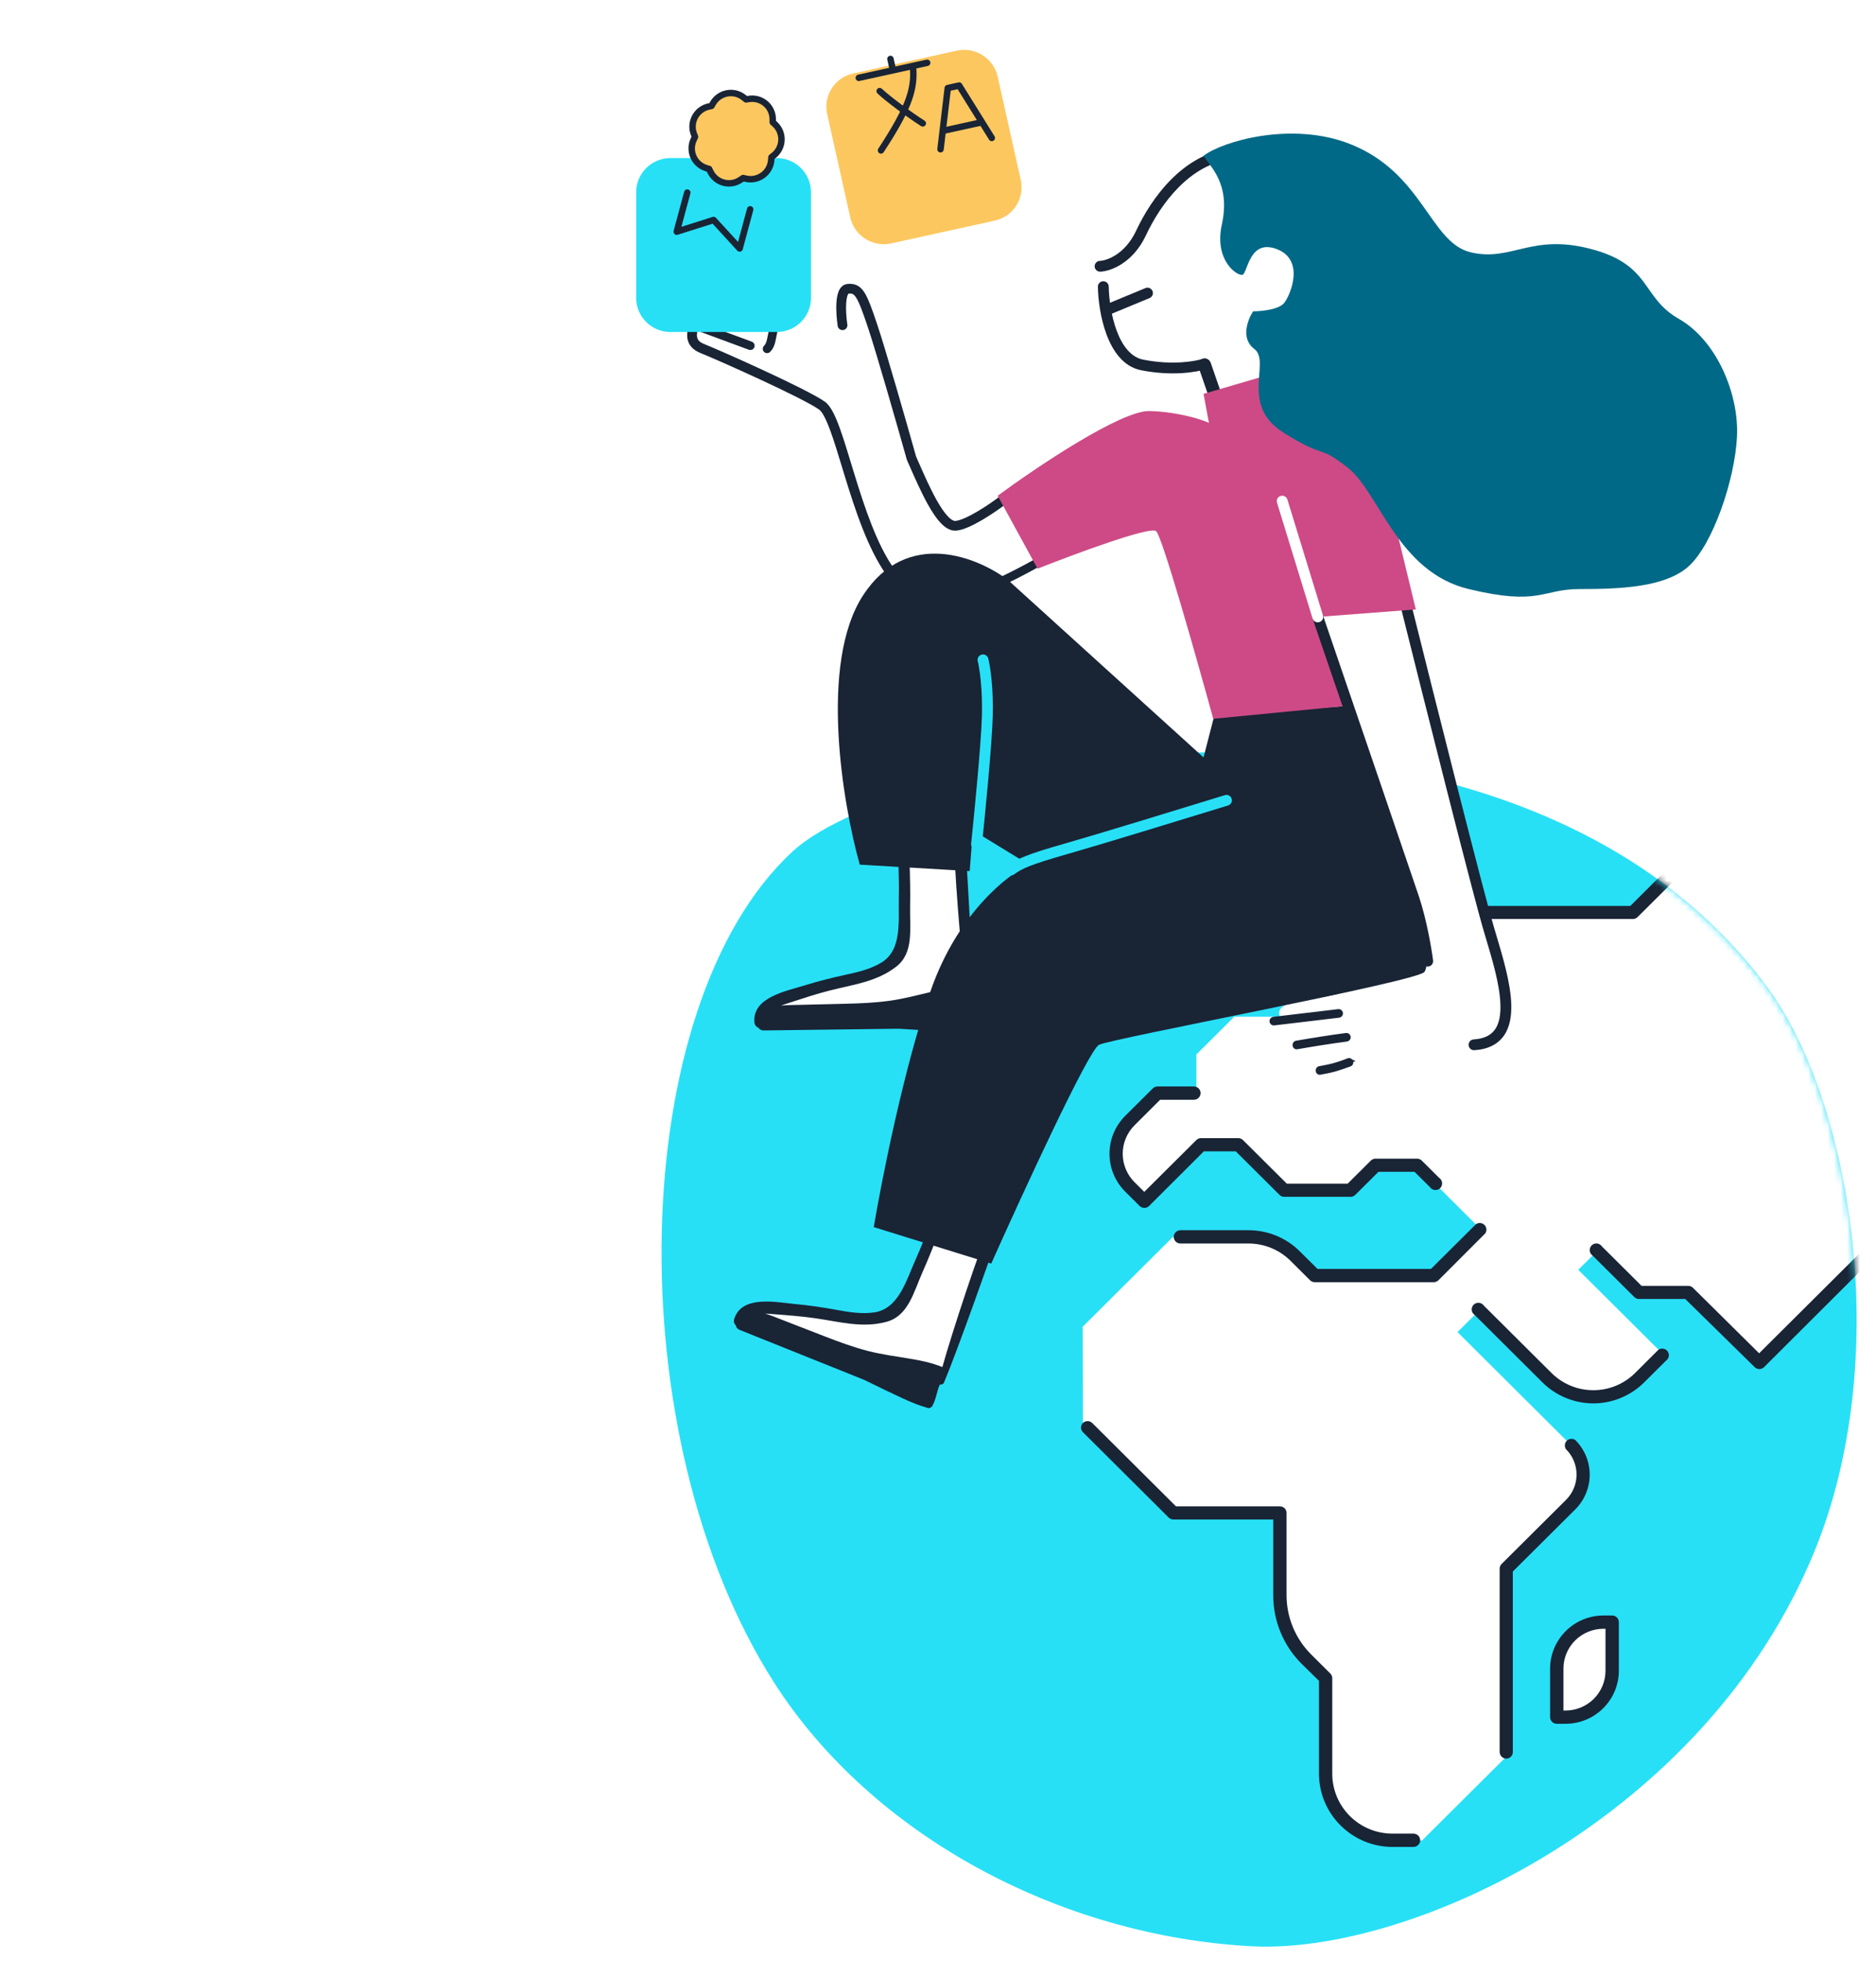 <svg width="291" height="304" viewBox="0 0 291 304" fill="none" xmlns="http://www.w3.org/2000/svg">
<path d="M90.451 120.583C69.406 160.4 57.059 201.632 69.363 250.591" stroke="white" stroke-width="2" stroke-linecap="round"/>
<path d="M65.263 134.238C50.956 164.135 44.098 193.533 49.989 232.731" stroke="white" stroke-width="2" stroke-linecap="round"/>
<path d="M203.68 39.52L197.6 57.76V60.04L188.48 62.32L186.96 56.24L180.88 57L176.32 56.24L172.52 53.96L171 47.12L170.24 41.04H172.52L175.56 38L179.36 32.68L183.92 26.6L190 23.56L203.68 39.52Z" fill="white"/>
<path d="M194.231 301.756C218.874 303.014 264.515 281.926 281.471 240.476C293.734 210.514 287.23 170.82 274.179 153.091C235.529 100.58 140.726 115.597 122.923 132.035C97.081 155.91 95.621 222.819 120.181 261.031C135.278 284.508 164.322 300.188 194.231 301.756Z" fill="#27E0F6"/>
<mask id="mask0_150_120" style="mask-type:alpha" maskUnits="userSpaceOnUse" x="102" y="116" width="186" height="186">
<path d="M194.231 301.756C218.874 303.014 264.515 281.927 281.471 240.477C293.734 210.514 287.23 170.82 274.179 153.091C235.529 100.58 140.726 115.598 122.923 132.035C97.081 155.91 95.621 222.82 120.18 261.031C135.278 284.508 164.321 300.188 194.231 301.756Z" fill="#FF98C8"/>
</mask>
<g mask="url(#mask0_150_120)">
<path d="M168.706 157.743L170.311 159.339L168.467 161.174C167.958 161.68 167.267 161.965 166.547 161.965C165.826 161.965 165.136 161.68 164.626 161.174L162.782 159.339L164.387 157.743C164.96 157.173 165.737 156.853 166.547 156.853C167.356 156.853 168.133 157.173 168.706 157.743Z" fill="white"/>
<path d="M166.575 162.983C166.081 162.984 165.592 162.888 165.136 162.7C164.68 162.513 164.265 162.237 163.916 161.89L162.077 160.054C161.888 159.863 161.781 159.607 161.781 159.339C161.781 159.071 161.888 158.814 162.077 158.624L163.679 157.031C164.059 156.653 164.51 156.353 165.006 156.149C165.502 155.944 166.034 155.839 166.571 155.839C167.108 155.839 167.64 155.944 168.136 156.149C168.632 156.353 169.083 156.653 169.463 157.031L171.072 158.624C171.257 158.817 171.36 159.073 171.36 159.339C171.36 159.605 171.257 159.861 171.072 160.054L169.226 161.89C168.878 162.237 168.465 162.513 168.01 162.7C167.555 162.888 167.067 162.984 166.575 162.983V162.983ZM164.268 159.325L165.382 160.432C165.538 160.589 165.724 160.713 165.929 160.798C166.133 160.882 166.353 160.926 166.575 160.926C166.796 160.926 167.016 160.882 167.221 160.798C167.425 160.713 167.611 160.589 167.767 160.432L168.881 159.325L168.012 158.474C167.625 158.106 167.11 157.9 166.575 157.9C166.039 157.9 165.524 158.106 165.138 158.474L164.268 159.325Z" fill="#192435"/>
<path d="M365.412 139.402H350.259L347.486 136.651C346.433 135.603 345.183 134.771 343.808 134.204C342.432 133.636 340.957 133.343 339.468 133.343H318.33L312.367 127.412C310.035 125.096 306.875 123.796 303.58 123.796H284.361L275.222 132.885H261.931L253.309 141.46H227.538L221.747 135.701C220.878 134.834 219.845 134.147 218.708 133.679C217.572 133.21 216.353 132.97 215.122 132.971H207.219L198.44 141.703C197.267 142.873 196.608 144.457 196.608 146.109C196.608 147.76 197.267 149.345 198.44 150.514L199.158 151.229L209.468 140.974L213.333 144.819L206.249 151.872V157.638H191.456L185.579 163.484V169.493H179.508L175.197 173.745C173.824 175.11 173.053 176.962 173.053 178.893C173.053 180.824 173.824 182.676 175.197 184.042L177.432 186.264L186.233 177.504H192.038L199.122 184.556H209.432L213.297 180.712H219.764L223.004 183.928L229.628 190.523L222.343 197.769H203.936L200.911 194.768C199.954 193.816 198.819 193.061 197.569 192.546C196.319 192.032 194.979 191.767 193.626 191.767H181.951L167.941 205.701L167.977 220.593L182.001 234.541H198.526V247.303C198.526 251.042 200.02 254.628 202.679 257.272L205.617 260.187V275.007C205.617 276.365 205.886 277.709 206.409 278.963C206.931 280.217 207.697 281.357 208.662 282.316C209.628 283.276 210.774 284.037 212.035 284.556C213.297 285.075 214.648 285.341 216.013 285.34H220.597L233.645 272.364V243.209L243.631 233.276C244.867 232.043 245.56 230.373 245.56 228.631C245.56 226.89 244.867 225.22 243.631 223.987L226.086 206.53L229.456 203.178L239.967 213.625C240.913 214.568 242.037 215.316 243.274 215.826C244.511 216.336 245.838 216.599 247.177 216.599C248.516 216.599 249.842 216.336 251.079 215.826C252.317 215.316 253.44 214.568 254.387 213.625L258.022 210.01L244.817 196.876L247.691 194.017L254.157 200.449H261.837L272.83 211.324L289.074 195.139L305.506 211.482H307.661C309.216 211.482 310.707 210.867 311.807 209.774C312.906 208.68 313.524 207.197 313.524 205.651V200.27L320.148 193.682C321.887 191.951 322.864 189.604 322.864 187.158V183.284H334.467L337.7 180.069L338.512 179.261L346.034 171.78C347.269 170.551 348.249 169.093 348.917 167.488C349.585 165.883 349.929 164.163 349.929 162.426V154.408H363.579L371.21 146.82V145.155C371.2 143.63 370.586 142.17 369.5 141.093C368.414 140.015 366.945 139.408 365.412 139.402V139.402Z" fill="white"/>
<path d="M241.483 266.233V258.694C241.483 256.786 242.245 254.955 243.602 253.606C244.959 252.256 246.799 251.498 248.718 251.498H250.069V259.037C250.069 260.945 249.306 262.776 247.949 264.125C246.593 265.475 244.752 266.233 242.834 266.233H241.483Z" fill="white"/>
<path d="M69.79 292.079C69.516 292.079 69.253 291.971 69.059 291.778C68.865 291.585 68.756 291.323 68.756 291.05V269.684C68.76 269.416 68.868 269.16 69.058 268.97L100.713 237.485V229.203C100.713 227.672 100.102 226.204 99.013 225.121C97.924 224.038 96.448 223.43 94.908 223.43H92.171C91.896 223.43 91.633 223.321 91.439 223.128C91.245 222.935 91.136 222.674 91.136 222.401C91.136 222.128 91.245 221.866 91.439 221.673C91.633 221.48 91.896 221.372 92.171 221.372H94.908C97.004 221.372 99.014 222.2 100.496 223.674C101.979 225.148 102.811 227.147 102.811 229.232V237.928C102.807 238.196 102.699 238.453 102.509 238.643L70.854 270.127V291.064C70.851 291.2 70.821 291.335 70.766 291.459C70.711 291.584 70.632 291.696 70.534 291.791C70.435 291.885 70.318 291.959 70.191 292.008C70.063 292.058 69.927 292.082 69.79 292.079V292.079Z" fill="#192435"/>
<path d="M332.247 134.4H318.33C318.06 134.396 317.803 134.289 317.611 134.1L311.648 128.169C310.593 127.113 309.338 126.277 307.956 125.707C306.573 125.138 305.091 124.848 303.594 124.853H284.792L275.955 133.643C275.756 133.777 275.516 133.838 275.276 133.815C275.037 133.793 274.813 133.688 274.642 133.519C274.472 133.35 274.367 133.127 274.344 132.888C274.321 132.65 274.383 132.412 274.518 132.214L283.657 123.124C283.848 122.935 284.106 122.828 284.375 122.824H303.594C305.362 122.818 307.114 123.161 308.748 123.834C310.383 124.506 311.866 125.494 313.114 126.74L318.775 132.371H332.261C332.535 132.371 332.799 132.479 332.993 132.672C333.187 132.865 333.296 133.127 333.296 133.4C333.296 133.673 333.187 133.934 332.993 134.127C332.799 134.32 332.535 134.429 332.261 134.429L332.247 134.4Z" fill="#192435"/>
<path d="M305.504 212.496C305.235 212.493 304.977 212.386 304.786 212.196L289.073 196.569L273.626 211.975C273.434 212.162 273.176 212.266 272.907 212.266C272.639 212.266 272.381 212.162 272.189 211.975L261.412 201.399H254.227C253.957 201.398 253.699 201.29 253.509 201.099L247.043 194.668C246.916 194.583 246.811 194.471 246.733 194.341C246.655 194.21 246.608 194.064 246.593 193.914C246.579 193.763 246.598 193.61 246.65 193.468C246.701 193.325 246.784 193.196 246.892 193.089C246.999 192.981 247.13 192.899 247.273 192.848C247.416 192.797 247.569 192.777 247.721 192.792C247.873 192.806 248.019 192.854 248.151 192.931C248.282 193.008 248.394 193.113 248.479 193.239L254.637 199.363H261.886C262.156 199.364 262.414 199.472 262.605 199.663L272.871 209.817L288.34 194.425C288.537 194.248 288.793 194.149 289.058 194.149C289.324 194.149 289.58 194.248 289.777 194.425L306.208 210.767C306.35 210.911 306.447 211.092 306.486 211.29C306.525 211.487 306.505 211.692 306.429 211.878C306.352 212.064 306.223 212.224 306.056 212.338C305.889 212.452 305.692 212.514 305.49 212.518L305.504 212.496Z" fill="#192435"/>
<path d="M247.195 217.584C245.719 217.588 244.258 217.301 242.894 216.74C241.53 216.18 240.291 215.357 239.249 214.319L228.738 203.864C228.611 203.779 228.506 203.668 228.428 203.537C228.35 203.407 228.303 203.261 228.288 203.11C228.274 202.959 228.293 202.807 228.345 202.664C228.396 202.522 228.479 202.392 228.587 202.285C228.694 202.178 228.825 202.096 228.968 202.044C229.111 201.993 229.264 201.974 229.416 201.988C229.568 202.003 229.714 202.05 229.846 202.127C229.977 202.205 230.089 202.31 230.174 202.435L240.686 212.889C242.405 214.588 244.729 215.541 247.152 215.541C249.575 215.541 251.899 214.588 253.618 212.889L257.254 209.267C257.453 209.132 257.693 209.071 257.932 209.094C258.172 209.116 258.396 209.221 258.566 209.391C258.736 209.56 258.841 209.783 258.864 210.021C258.887 210.259 258.826 210.498 258.691 210.696L255.055 214.311C252.972 216.391 250.147 217.567 247.195 217.584V217.584Z" fill="#192435"/>
<path d="M233.658 272.664C233.384 272.662 233.122 272.553 232.929 272.361C232.735 272.168 232.625 271.907 232.623 271.635V243.195C232.627 242.927 232.735 242.671 232.925 242.48L242.912 232.548C243.432 232.032 243.844 231.419 244.125 230.745C244.406 230.071 244.551 229.348 244.551 228.618C244.551 227.887 244.406 227.165 244.125 226.49C243.844 225.816 243.432 225.203 242.912 224.687C242.777 224.489 242.715 224.251 242.738 224.013C242.761 223.774 242.867 223.552 243.037 223.382C243.207 223.213 243.431 223.108 243.67 223.086C243.91 223.063 244.15 223.124 244.349 223.258C245.783 224.685 246.589 226.621 246.589 228.639C246.589 230.657 245.783 232.593 244.349 234.02L234.664 243.652V271.671C234.655 271.933 234.546 272.181 234.359 272.366C234.172 272.55 233.921 272.657 233.658 272.664V272.664Z" fill="#192435"/>
<path d="M219.288 286.355H216.026C212.996 286.353 210.091 285.156 207.948 283.026C205.805 280.896 204.599 278.007 204.595 274.994V260.602L201.966 258.022C200.544 256.62 199.417 254.95 198.651 253.109C197.885 251.269 197.495 249.295 197.504 247.304V235.585H182C181.73 235.581 181.473 235.473 181.281 235.285L167.982 222.051C167.793 221.861 167.686 221.604 167.686 221.336C167.686 221.068 167.793 220.812 167.982 220.621C168.175 220.436 168.433 220.333 168.701 220.333C168.969 220.333 169.226 220.436 169.419 220.621L182.416 233.548H198.531C198.668 233.547 198.803 233.573 198.929 233.625C199.054 233.676 199.169 233.752 199.265 233.847C199.361 233.943 199.438 234.057 199.489 234.182C199.541 234.308 199.567 234.442 199.566 234.577V247.304C199.563 249.02 199.902 250.721 200.563 252.306C201.224 253.892 202.194 255.332 203.417 256.543L206.356 259.466C206.547 259.655 206.656 259.912 206.657 260.18V275.001C206.657 277.464 207.641 279.827 209.393 281.569C211.145 283.312 213.52 284.29 215.997 284.29H219.259C219.534 284.29 219.797 284.399 219.991 284.592C220.185 284.785 220.294 285.046 220.294 285.319C220.294 285.592 220.185 285.854 219.991 286.047C219.797 286.24 219.534 286.348 219.259 286.348L219.288 286.355Z" fill="#192435"/>
<path d="M222.387 198.798H203.937C203.667 198.795 203.409 198.688 203.218 198.498L200.193 195.489C199.334 194.633 198.312 193.954 197.188 193.492C196.063 193.029 194.858 192.793 193.641 192.795H183.101C182.827 192.795 182.563 192.687 182.369 192.494C182.175 192.301 182.066 192.039 182.066 191.766C182.066 191.493 182.175 191.232 182.369 191.039C182.563 190.846 182.827 190.737 183.101 190.737H193.641C195.129 190.733 196.604 191.022 197.979 191.589C199.354 192.156 200.603 192.988 201.652 194.039L204.375 196.74H221.963L228.954 189.794C229.153 189.66 229.393 189.599 229.632 189.621C229.872 189.644 230.096 189.749 230.266 189.918C230.436 190.087 230.541 190.31 230.564 190.548C230.587 190.787 230.526 191.025 230.391 191.223L223.12 198.498C222.925 198.69 222.661 198.798 222.387 198.798V198.798Z" fill="#192435"/>
<path d="M177.495 187.279C177.225 187.275 176.968 187.168 176.776 186.979L174.542 184.757C172.978 183.196 172.099 181.083 172.099 178.879C172.099 176.676 172.978 174.562 174.542 173.002L178.817 168.75C179.008 168.561 179.266 168.454 179.535 168.45H185.197C185.471 168.45 185.734 168.558 185.928 168.751C186.122 168.944 186.231 169.206 186.231 169.479C186.231 169.752 186.122 170.014 185.928 170.207C185.734 170.4 185.471 170.508 185.197 170.508H179.959L175.993 174.46C174.815 175.632 174.153 177.222 174.153 178.879C174.153 180.537 174.815 182.126 175.993 183.299L177.495 184.792L185.57 176.761C185.76 176.57 186.019 176.462 186.289 176.46H192.094C192.364 176.462 192.622 176.57 192.812 176.761L199.602 183.513H209.05L212.642 179.94C212.834 179.752 213.091 179.644 213.361 179.64H219.827C220.096 179.644 220.354 179.752 220.545 179.94L223.247 182.627C223.373 182.712 223.479 182.824 223.556 182.954C223.634 183.085 223.682 183.231 223.696 183.382C223.71 183.532 223.691 183.685 223.64 183.827C223.588 183.97 223.505 184.099 223.398 184.206C223.29 184.314 223.16 184.396 223.016 184.447C222.873 184.498 222.72 184.518 222.568 184.503C222.417 184.489 222.27 184.441 222.139 184.364C222.008 184.287 221.895 184.182 221.81 184.056L219.41 181.677H213.828L210.235 185.25C210.142 185.346 210.03 185.422 209.907 185.475C209.784 185.528 209.651 185.556 209.517 185.557H199.185C199.051 185.556 198.918 185.528 198.795 185.475C198.672 185.422 198.56 185.346 198.467 185.25L191.684 178.504H186.741L178.228 186.993C178.03 187.18 177.767 187.283 177.495 187.279V187.279Z" fill="#192435"/>
<path d="M206.278 158.696H200.592C200.318 158.696 200.054 158.588 199.86 158.395C199.666 158.202 199.557 157.94 199.557 157.667C199.557 157.394 199.666 157.132 199.86 156.939C200.054 156.747 200.318 156.638 200.592 156.638H205.244V151.9C205.248 151.632 205.356 151.376 205.545 151.186L211.904 144.862L209.497 142.475L199.92 152.001C199.728 152.189 199.471 152.297 199.201 152.301C198.932 152.297 198.674 152.189 198.483 152.001L197.764 151.286C196.399 149.923 195.632 148.076 195.632 146.152C195.632 144.227 196.399 142.381 197.764 141.018L206.508 132.257C206.7 132.068 206.957 131.961 207.227 131.957H215.13C216.497 131.954 217.85 132.22 219.113 132.74C220.376 133.26 221.522 134.023 222.487 134.986L227.976 140.453H252.893L261.205 132.178C261.404 132.044 261.644 131.983 261.884 132.005C262.123 132.028 262.347 132.133 262.517 132.302C262.687 132.471 262.793 132.694 262.816 132.932C262.839 133.171 262.777 133.409 262.642 133.607L254.021 142.182C253.83 142.373 253.572 142.481 253.302 142.482H227.538C227.268 142.481 227.009 142.373 226.819 142.182L221.021 136.423C220.25 135.65 219.332 135.038 218.32 134.621C217.309 134.204 216.225 133.991 215.13 133.993H207.672L199.194 142.425C198.218 143.402 197.67 144.724 197.67 146.102C197.67 147.479 198.218 148.801 199.194 149.778L208.771 140.246C208.965 140.062 209.222 139.96 209.49 139.96C209.757 139.96 210.015 140.062 210.208 140.246L214.074 144.097C214.26 144.289 214.364 144.545 214.364 144.812C214.364 145.078 214.26 145.335 214.074 145.526L207.313 152.265V157.61C207.321 157.75 207.3 157.89 207.251 158.021C207.203 158.153 207.128 158.273 207.031 158.375C206.934 158.476 206.817 158.557 206.688 158.613C206.559 158.668 206.419 158.696 206.278 158.696Z" fill="#192435"/>
<path d="M242.834 267.262H241.483C241.209 267.262 240.945 267.154 240.751 266.961C240.557 266.768 240.448 266.506 240.448 266.233V258.694C240.452 256.513 241.326 254.422 242.877 252.88C244.429 251.338 246.532 250.471 248.725 250.47H250.076C250.35 250.47 250.613 250.578 250.807 250.771C251.001 250.964 251.11 251.226 251.11 251.499V259.037C251.107 261.219 250.233 263.31 248.682 264.851C247.13 266.393 245.027 267.26 242.834 267.262V267.262ZM242.518 265.204H242.834C244.479 265.204 246.057 264.555 247.221 263.398C248.384 262.242 249.039 260.673 249.041 259.037V252.527H248.725C247.08 252.527 245.502 253.177 244.338 254.333C243.174 255.49 242.519 257.058 242.518 258.694V265.204Z" fill="#192435"/>
</g>
<path d="M221.961 148.106C222.162 150.567 220.484 151.57 219.621 151.764L226.475 162.155C228.731 161.351 233.312 159.279 233.579 157.417C233.847 155.554 233.356 151.875 233.078 150.267L218.451 93.988L204.576 95.318C210.287 111.889 221.76 145.645 221.961 148.106Z" fill="white"/>
<path d="M198.903 158.124C198.207 158.383 197.491 158.748 197.284 159.43C197.193 159.846 197.262 160.28 197.478 160.646C197.695 161.012 198.042 161.283 198.45 161.404C198.912 161.495 199.38 161.547 199.85 161.558L201.751 161.674C202.261 161.709 202.751 161.719 203.25 161.744C203.136 161.743 203.022 161.754 202.91 161.777C202.075 161.892 201.262 162.131 200.498 162.486C200.212 162.613 199.969 162.818 199.796 163.078C199.624 163.338 199.529 163.642 199.524 163.953C199.535 164.269 199.66 164.571 199.876 164.802C200.093 165.033 200.387 165.177 200.703 165.208C202.449 165.539 204.219 165.734 205.997 165.791C207.149 165.849 208.208 165.196 209.359 165.159C208.449 166.045 206.431 166.724 206.18 167.954C206.155 168.113 206.164 168.275 206.207 168.429C206.251 168.584 206.328 168.727 206.432 168.849C206.537 168.97 206.667 169.068 206.813 169.134C206.96 169.201 207.119 169.235 207.28 169.234C207.57 169.221 222.565 163.988 226.843 161.9C230.438 160.16 229.486 162.17 232.842 160.005C232.782 160.044 232.913 160.016 232.842 160.005C232.822 160.074 232.4 158.426 232.842 160.005C231.38 156.86 231.477 156.734 232.842 160.005C231.373 157.019 231.38 156.86 232.842 160.005C232.883 160.04 231.373 157.019 232.842 160.005C232.896 160.01 232.8 159.97 232.842 160.005C233.377 160.876 232.557 159.023 232.842 160.005C231.746 158.014 220.82 133.581 218.314 133.19C218.177 133.294 219.556 128.729 218.153 134.214C215.977 135.906 224.204 149.943 221.917 150.9C219.629 151.856 203.657 154.845 201.085 155.38C200.158 155.566 198.567 155.802 198.408 156.989C198.401 157.203 198.442 157.416 198.527 157.613C198.613 157.809 198.741 157.984 198.903 158.124Z" fill="white"/>
<path d="M209.172 164.48C208.444 164.751 207.711 165.02 206.965 165.225C206.218 165.43 205.463 165.569 204.709 165.708C204.383 165.768 204.459 166.283 204.771 166.217C205.558 166.077 206.34 165.924 207.097 165.707C207.854 165.49 208.606 165.225 209.347 164.949C209.659 164.836 209.468 164.355 209.158 164.474L209.172 164.48Z" fill="#192435"/>
<path fill-rule="evenodd" clip-rule="evenodd" d="M204.091 166.066C204.054 165.786 204.195 165.384 204.635 165.303C205.393 165.164 206.13 165.028 206.857 164.829C207.372 164.687 207.882 164.514 208.395 164.328L209.011 164.091C209.199 164.018 209.394 164.032 209.558 164.119C209.638 164.162 209.705 164.219 209.758 164.283L210.28 164.506L209.914 164.643C209.926 164.74 209.918 164.844 209.881 164.947C209.817 165.126 209.677 165.266 209.489 165.334C208.745 165.612 207.982 165.882 207.21 166.102C206.433 166.325 205.636 166.481 204.848 166.622C204.649 166.661 204.456 166.61 204.311 166.484C204.177 166.367 204.111 166.209 204.091 166.066Z" fill="#192435"/>
<path d="M208.81 160.565C206.239 160.913 203.675 161.311 201.119 161.761C200.795 161.816 200.869 162.336 201.182 162.27C203.738 161.821 206.301 161.423 208.873 161.075C208.94 161.066 209.002 161.031 209.044 160.978C209.087 160.924 209.106 160.855 209.097 160.788C209.089 160.72 209.054 160.659 209 160.617C208.946 160.575 208.878 160.557 208.81 160.565V160.565Z" fill="#192435"/>
<path fill-rule="evenodd" clip-rule="evenodd" d="M200.596 161.661C200.691 161.505 200.849 161.39 201.05 161.355C203.611 160.905 206.179 160.506 208.756 160.158L208.81 160.565L208.76 160.157C208.936 160.135 209.114 160.183 209.255 160.292C209.395 160.401 209.486 160.561 209.507 160.737C209.529 160.913 209.479 161.09 209.369 161.23C209.26 161.369 209.101 161.46 208.925 161.483C206.361 161.83 203.806 162.227 201.258 162.675C201.058 162.714 200.864 162.661 200.72 162.535C200.587 162.417 200.521 162.259 200.503 162.116C200.484 161.972 200.506 161.807 200.596 161.661ZM201.189 162.166L201.188 162.166L201.188 162.166C201.188 162.166 201.189 162.166 201.189 162.166Z" fill="#192435"/>
<path d="M207.611 156.867L197.563 158.061C197.495 158.07 197.433 158.105 197.391 158.159C197.349 158.212 197.33 158.281 197.339 158.348C197.347 158.416 197.382 158.477 197.435 158.519C197.489 158.561 197.558 158.58 197.626 158.571L207.674 157.377C207.742 157.368 207.804 157.333 207.846 157.279C207.888 157.225 207.907 157.157 207.899 157.09C207.89 157.022 207.855 156.961 207.802 156.919C207.748 156.877 207.679 156.858 207.611 156.867V156.867Z" fill="#192435"/>
<path fill-rule="evenodd" clip-rule="evenodd" d="M197.675 158.98C197.498 159.001 197.321 158.952 197.181 158.844C197.041 158.735 196.95 158.575 196.929 158.4C196.907 158.225 196.956 158.047 197.066 157.906C197.176 157.766 197.337 157.675 197.513 157.653L197.516 157.653L197.516 157.653L207.561 156.459C207.562 156.459 207.562 156.459 207.563 156.458C207.739 156.437 207.916 156.485 208.056 156.594C208.196 156.703 208.287 156.862 208.308 157.038C208.33 157.214 208.28 157.392 208.171 157.532C208.061 157.672 207.901 157.763 207.724 157.785L207.721 157.785L207.721 157.785L197.676 158.979C197.676 158.979 197.675 158.979 197.675 158.98Z" fill="#192435"/>
<path d="M147.364 81.311C146.402 81.061 144.355 77.487 144.229 77.321L137.292 87.421L142.934 92.45H150.08L160.862 87.213L156.265 77.196L154.552 78.484C152.476 79.51 148.132 81.51 147.364 81.311Z" fill="white"/>
<path d="M146.204 213.695L153.04 192.777L145.16 189.409L144.179 191.521L140.74 200.532L137.261 203.856L132.779 204.421L117.963 202.94L115.664 204.324L131.174 211.225L146.204 213.695Z" fill="white"/>
<path d="M114.691 206.173C121.155 208.765 127.629 211.361 134.092 213.953C136.06 214.928 138.025 215.878 140.014 216.801C141.286 217.391 142.574 217.914 143.923 218.295C144.182 218.366 144.468 218.233 144.598 218.01C145.033 217.264 145.212 216.412 145.452 215.585C145.532 215.282 145.641 214.966 145.772 214.684C146.006 214.673 146.313 214.632 146.425 214.366C148.584 209.247 153.745 194.547 155.609 189.269C156.114 187.843 154.584 187.435 154.034 188.711C151.941 193.616 147.596 206.838 146.176 211.951C144.549 211.287 142.807 210.923 141.055 210.64C138.899 210.285 136.728 209.995 134.604 209.449C132.363 208.866 130.188 208.07 128.03 207.233C125.868 206.406 123.729 205.552 121.567 204.725C120.614 204.353 119.669 203.96 118.695 203.663C119.326 203.685 119.95 203.752 120.466 203.786C122.489 203.941 124.522 204.101 126.524 204.392C130.235 204.925 133.784 205.955 137.522 204.935C140.907 204.008 141.718 200.338 143.122 197.18C144.893 193.212 146.873 187.802 148.183 183.979C148.573 182.853 147.053 182.221 146.638 183.348C145.203 187.24 143.59 191.779 142.093 195.128C140.56 198.533 139.42 202.896 135.628 203.473C133.63 203.773 131.639 203.427 129.678 203.068C127.57 202.685 125.457 202.372 123.317 202.18C120.423 201.915 115.056 200.729 113.882 204.513C113.764 204.909 113.896 205.253 114.136 205.485C114.19 205.76 114.342 206.028 114.691 206.173Z" fill="#192435"/>
<path d="M150.446 154.617L148.612 132.728L140.025 132.645L139.942 134.967L140.275 144.585L138.358 148.979L134.44 151.218L120.184 155.529L118.6 157.685L135.607 158.1L150.446 154.617Z" fill="white"/>
<path d="M118.422 159.761C125.4 159.672 132.389 159.583 139.367 159.495C141.563 159.639 143.748 159.761 145.944 159.85C147.349 159.905 148.742 159.894 150.136 159.728C150.403 159.694 150.615 159.461 150.648 159.206C150.76 158.353 150.593 157.499 150.492 156.645C150.448 156.335 150.425 156.002 150.437 155.692C150.648 155.592 150.916 155.437 150.916 155.149C150.916 149.605 149.957 134.084 149.623 128.507C149.534 126.999 147.962 127.21 147.951 128.596C147.928 133.917 149.065 147.765 149.745 153.02C147.984 153.031 146.234 153.364 144.506 153.774C142.377 154.273 140.259 154.838 138.085 155.149C135.789 155.47 133.471 155.57 131.152 155.625C128.833 155.692 126.526 155.725 124.207 155.792C123.182 155.814 122.156 155.814 121.142 155.914C121.733 155.692 122.334 155.515 122.825 155.348C124.753 154.716 126.693 154.084 128.655 153.585C132.289 152.654 135.968 152.244 139.022 149.871C141.786 147.721 141.106 144.029 141.173 140.581C141.262 136.246 140.984 130.503 140.705 126.478C140.627 125.292 138.977 125.292 139.033 126.489C139.222 130.625 139.501 135.425 139.423 139.084C139.334 142.809 139.98 147.266 136.703 149.251C134.975 150.293 133.002 150.736 131.052 151.157C128.956 151.612 126.883 152.133 124.831 152.776C122.056 153.641 116.638 154.605 117.028 158.541C117.073 158.951 117.329 159.218 117.641 159.339C117.798 159.572 118.043 159.761 118.422 159.761Z" fill="#192435"/>
<path d="M108.237 50.647C107.631 50.239 107.03 49.725 106.991 49.025C107 48.606 107.169 48.206 107.461 47.906C107.754 47.605 108.15 47.426 108.57 47.404C109.034 47.422 109.494 47.481 109.948 47.578L111.797 47.904C112.294 47.988 112.766 48.091 113.25 48.182C113.141 48.156 113.034 48.12 112.932 48.072C112.159 47.77 111.435 47.355 110.786 46.839C110.542 46.652 110.357 46.4 110.252 46.111C110.147 45.823 110.128 45.511 110.196 45.212C110.28 44.911 110.47 44.651 110.732 44.48C110.993 44.309 111.309 44.239 111.619 44.281C113.37 44.366 115.112 44.586 116.83 44.941C117.948 45.15 118.809 46.018 119.905 46.318C119.239 45.262 117.464 44.148 117.511 42.913C117.524 42.755 117.571 42.602 117.649 42.464C117.726 42.326 117.833 42.207 117.962 42.115C118.091 42.022 118.238 41.959 118.394 41.929C118.55 41.899 118.711 41.903 118.865 41.941C119.14 42.02 132.289 50.475 135.901 53.457C138.939 55.949 141.38 75.049 145.566 79.261C145.517 79.21 145.636 79.267 145.566 79.261C145.563 79.19 144.773 80.67 145.566 79.261C143.429 81.934 143.493 82.077 145.566 79.261C143.46 81.781 143.429 81.934 145.566 79.261C145.614 79.237 143.46 81.781 145.566 79.261C145.619 79.268 145.518 79.284 145.566 79.261C146.283 78.55 145.063 80.134 145.566 79.261C144.05 80.914 145.039 94.09 142.545 93.889C142.438 93.758 133.898 84.386 133.836 78.815C132.146 76.696 130.574 64.292 128.605 62.851C126.636 61.41 112.027 54.878 109.686 53.774C108.841 53.383 107.371 52.791 107.497 51.619C107.54 51.413 107.629 51.218 107.757 51.05C107.885 50.881 108.049 50.744 108.237 50.647Z" fill="white"/>
<path d="M119.569 46.909C118.935 46.482 118.296 46.056 117.628 45.689C116.96 45.321 116.269 45.014 115.578 44.708C115.28 44.576 115.473 44.1 115.757 44.235C116.479 44.55 117.193 44.877 117.867 45.258C118.542 45.639 119.201 46.066 119.846 46.501C120.119 46.681 119.824 47.097 119.555 46.911L119.569 46.909Z" fill="#192435"/>
<path fill-rule="evenodd" clip-rule="evenodd" d="M115.065 44.221C114.962 44.483 115.004 44.903 115.411 45.084C116.104 45.391 116.779 45.69 117.428 46.048C117.889 46.302 118.337 46.585 118.786 46.881L119.32 47.249C119.485 47.363 119.677 47.395 119.856 47.349C119.944 47.326 120.021 47.287 120.087 47.238L120.653 47.142L120.326 46.922C120.359 46.832 120.376 46.731 120.365 46.624C120.345 46.437 120.242 46.27 120.076 46.159C119.428 45.723 118.759 45.289 118.071 44.9C117.378 44.509 116.65 44.176 115.927 43.86C115.744 43.776 115.545 43.781 115.376 43.868C115.218 43.95 115.117 44.087 115.065 44.221Z" fill="#192435"/>
<path d="M118.311 50.574C115.927 49.65 113.564 48.68 111.219 47.662C110.921 47.535 111.114 47.054 111.398 47.189C113.743 48.206 116.107 49.177 118.49 50.101C118.553 50.124 118.604 50.172 118.632 50.233C118.659 50.295 118.662 50.364 118.638 50.427C118.614 50.49 118.566 50.541 118.505 50.568C118.444 50.596 118.374 50.598 118.311 50.574V50.574Z" fill="#192435"/>
<path fill-rule="evenodd" clip-rule="evenodd" d="M110.688 47.639C110.743 47.812 110.869 47.96 111.055 48.04C113.405 49.059 115.773 50.032 118.161 50.957L118.311 50.574L118.165 50.959C118.331 51.021 118.514 51.016 118.675 50.943C118.836 50.871 118.962 50.737 119.024 50.572C119.087 50.408 119.081 50.225 119.008 50.064C118.935 49.905 118.802 49.78 118.638 49.717C116.262 48.796 113.905 47.828 111.568 46.814C111.384 46.73 111.184 46.736 111.015 46.825C110.858 46.907 110.757 47.045 110.705 47.178C110.653 47.312 110.636 47.477 110.688 47.639ZM111.382 47.285L111.383 47.285C111.383 47.285 111.382 47.285 111.382 47.285Z" fill="#192435"/>
<path d="M116.301 53.839L106.95 50.386C106.887 50.362 106.836 50.314 106.808 50.253C106.78 50.192 106.778 50.122 106.802 50.059C106.825 49.997 106.873 49.946 106.935 49.918C106.996 49.891 107.066 49.889 107.129 49.912L116.48 53.365C116.543 53.389 116.594 53.437 116.622 53.498C116.65 53.559 116.652 53.629 116.628 53.691C116.604 53.754 116.557 53.805 116.495 53.833C116.434 53.86 116.364 53.862 116.301 53.839V53.839Z" fill="#192435"/>
<path fill-rule="evenodd" clip-rule="evenodd" d="M107.273 49.527C107.108 49.465 106.925 49.471 106.764 49.544C106.602 49.616 106.477 49.75 106.415 49.914C106.353 50.078 106.358 50.261 106.432 50.422C106.505 50.584 106.64 50.708 106.804 50.771L106.807 50.772L106.807 50.772L116.155 54.223C116.156 54.223 116.156 54.224 116.157 54.224C116.322 54.285 116.505 54.279 116.666 54.207C116.827 54.135 116.952 54.002 117.015 53.837C117.077 53.672 117.071 53.489 116.998 53.328C116.925 53.168 116.791 53.043 116.625 52.98L116.623 52.979L116.623 52.979L107.275 49.528C107.274 49.528 107.274 49.527 107.273 49.527Z" fill="#192435"/>
<path d="M133.862 46.375C134.606 48.355 137.491 55.482 138.402 58.668L131.339 57.886C130.841 55.799 130.463 48.107 130.645 46.16C130.872 43.726 132.934 43.901 133.862 46.375Z" fill="white"/>
<path fill-rule="evenodd" clip-rule="evenodd" d="M191.871 23.727C191.926 24.186 191.596 24.602 191.135 24.657C187.868 25.044 185.108 26.749 182.857 29.008C180.603 31.269 178.898 34.048 177.756 36.483C175.749 40.759 172.324 42.051 170.676 42.12C170.212 42.139 169.82 41.78 169.8 41.318C169.781 40.856 170.142 40.466 170.606 40.447C171.632 40.404 174.493 39.479 176.231 35.775C177.429 33.222 179.234 30.265 181.661 27.83C184.091 25.392 187.182 23.439 190.936 22.995C191.397 22.94 191.816 23.268 191.871 23.727Z" fill="#192435"/>
<path fill-rule="evenodd" clip-rule="evenodd" d="M171.13 43.605C171.595 43.598 171.977 43.968 171.984 44.43C172.011 46.193 172.336 48.895 173.207 51.244C174.093 53.635 175.435 55.383 177.326 55.759C181.867 56.662 185.448 56.014 186.58 55.623C187.019 55.471 187.498 55.702 187.651 56.138C187.804 56.575 187.572 57.052 187.133 57.204C185.701 57.699 181.815 58.359 176.996 57.4C174.205 56.845 172.566 54.353 171.628 51.823C170.674 49.25 170.33 46.35 170.301 44.455C170.294 43.993 170.665 43.612 171.13 43.605Z" fill="#192435"/>
<path fill-rule="evenodd" clip-rule="evenodd" d="M186.53 55.636C187.054 55.457 187.625 55.734 187.805 56.255L189.644 61.576C189.824 62.097 189.545 62.664 189.021 62.843C188.497 63.022 187.927 62.745 187.747 62.224L185.908 56.904C185.728 56.383 186.006 55.815 186.53 55.636Z" fill="#192435"/>
<path fill-rule="evenodd" clip-rule="evenodd" d="M178.773 45.118C178.952 45.544 178.749 46.035 178.32 46.212L172.302 48.706C171.873 48.884 171.38 48.682 171.202 48.256C171.023 47.829 171.226 47.339 171.655 47.161L177.673 44.667C178.102 44.489 178.595 44.691 178.773 45.118Z" fill="#192435"/>
<path fill-rule="evenodd" clip-rule="evenodd" d="M218.081 93.841C218.532 93.73 218.988 94.003 219.1 94.452C222.614 108.542 230.063 138.132 231.795 143.962C231.889 144.278 231.986 144.601 232.084 144.929C233.106 148.341 234.301 152.332 234.42 155.62C234.485 157.428 234.234 159.161 233.332 160.495C232.397 161.876 230.864 162.687 228.701 162.824C228.237 162.853 227.837 162.503 227.808 162.042C227.778 161.581 228.13 161.183 228.594 161.153C230.359 161.041 231.355 160.418 231.935 159.56C232.548 158.655 232.798 157.343 232.738 155.68C232.628 152.62 231.497 148.839 230.46 145.372C230.366 145.057 230.273 144.745 230.181 144.436C228.436 138.561 220.974 108.918 217.467 94.855C217.355 94.406 217.63 93.952 218.081 93.841Z" fill="#192435"/>
<path d="M186.689 117.431L188.361 110.947L208.922 109.45L220.624 143.866C221.07 145.64 221.761 149.486 220.958 150.683C219.955 152.179 172.48 160.991 170.474 161.988C168.869 162.787 158.661 184.932 153.758 195.906L135.536 190.253C136.762 182.937 140.251 165.347 144.396 153.509C148.542 141.671 156.265 135.608 159.608 134.057L150.916 128.736L150.414 135.054L133.363 134.057C130.689 124.524 127.044 102.833 133.865 92.325C140.685 81.818 151.752 86.395 156.432 89.998L186.689 117.431Z" fill="#192435"/>
<path fill-rule="evenodd" clip-rule="evenodd" d="M191.052 123.834C191.189 124.275 190.941 124.744 190.497 124.881C184.204 126.819 170.43 131.035 165.738 132.368C159.87 134.035 158.515 134.666 157.32 135.558C156.948 135.835 156.42 135.76 156.141 135.39C155.863 135.021 155.938 134.496 156.31 134.219C157.789 133.115 159.443 132.416 165.276 130.758C169.946 129.431 183.698 125.223 189.999 123.282C190.443 123.145 190.914 123.392 191.052 123.834Z" fill="#27E0F6"/>
<path fill-rule="evenodd" clip-rule="evenodd" d="M152.276 101.489C152.726 101.377 153.183 101.65 153.296 102.098C153.596 103.291 154.125 106.684 153.989 111.138C153.855 115.565 152.814 126.228 152.314 130.985C152.265 131.445 151.851 131.778 151.389 131.73C150.927 131.682 150.591 131.27 150.64 130.811C151.142 126.035 152.175 115.439 152.307 111.088C152.439 106.764 151.92 103.527 151.663 102.504C151.551 102.056 151.825 101.601 152.276 101.489Z" fill="#27E0F6"/>
<path fill-rule="evenodd" clip-rule="evenodd" d="M134.087 45.348C134.691 46.296 135.264 47.897 136.088 50.356C137.428 54.355 140.649 65.619 142.102 70.79C142.221 71.058 142.342 71.334 142.466 71.616C143.31 73.536 144.277 75.736 145.287 77.535C145.873 78.576 146.449 79.439 146.996 80.023C147.571 80.637 147.964 80.783 148.187 80.767C148.525 80.743 149.02 80.598 149.642 80.328C150.251 80.064 150.926 79.705 151.608 79.303C152.973 78.5 154.319 77.554 155.136 76.93C155.468 76.677 155.943 76.74 156.198 77.07C156.452 77.4 156.389 77.873 156.057 78.126C155.203 78.778 153.807 79.76 152.38 80.6C151.666 81.02 150.933 81.411 150.248 81.709C149.578 82 148.894 82.227 148.295 82.27C147.348 82.337 146.529 81.735 145.888 81.05C145.217 80.335 144.571 79.348 143.965 78.27C142.915 76.4 141.914 74.123 141.074 72.21C140.943 71.913 140.817 71.624 140.694 71.347L140.673 71.299L140.658 71.247C139.207 66.085 135.981 54.801 134.651 50.832C133.803 48.304 133.29 46.911 132.807 46.155C132.58 45.798 132.403 45.657 132.266 45.591C132.134 45.527 131.95 45.492 131.62 45.523C131.597 45.543 131.55 45.6 131.491 45.744C131.375 46.025 131.293 46.46 131.257 47.014C131.185 48.109 131.303 49.43 131.438 50.315C131.5 50.726 131.216 51.11 130.802 51.173C130.389 51.235 130.003 50.952 129.94 50.541C129.796 49.596 129.664 48.158 129.745 46.916C129.785 46.303 129.881 45.676 130.09 45.17C130.295 44.677 130.701 44.1 131.449 44.025C131.942 43.976 132.444 44.003 132.925 44.234C133.405 44.465 133.771 44.853 134.087 45.348ZM131.635 45.513C131.635 45.514 131.631 45.517 131.623 45.52C131.63 45.514 131.635 45.512 131.635 45.513Z" fill="#192435"/>
<path fill-rule="evenodd" clip-rule="evenodd" d="M136.688 86.44C137.001 86.246 137.414 86.342 137.609 86.654C139.461 89.618 141.556 91.124 143.617 91.775C145.689 92.43 147.803 92.245 149.725 91.687C152.852 90.78 157.94 88.145 160.116 86.925C160.437 86.744 160.845 86.857 161.026 87.177C161.208 87.497 161.094 87.903 160.773 88.083C158.601 89.301 153.392 92.009 150.1 92.964C148.01 93.57 145.611 93.801 143.212 93.043C140.8 92.281 138.465 90.544 136.473 87.356C136.278 87.044 136.374 86.634 136.688 86.44Z" fill="#192435"/>
<path d="M186.689 61.069L198.056 57.743L215.107 75.866L219.621 94.487L204.409 95.651L208.755 109.45L188.194 111.445C185.63 102.079 180.27 83.148 179.334 82.35C178.398 81.552 166.685 85.897 160.946 88.169L154.76 76.863C160.778 72.43 173.918 63.596 178.331 63.729C182.744 63.862 186.299 65.003 187.525 65.558L186.689 61.069Z" fill="#CD4A86"/>
<path d="M189.531 34.799C190.952 28.315 187.525 25.655 186.689 24.159C189.531 21.942 200.33 18.739 209.424 22.33C220.791 26.819 221.794 37.626 228.146 39.122C234.499 40.618 237.508 36.13 246.869 38.623C256.23 41.117 254.559 46.105 260.409 49.43C266.26 52.755 269.771 61.069 269.436 67.719C269.102 74.369 265.759 84.179 262.081 87.67C258.403 91.162 250.881 91.328 245.03 91.328C239.179 91.328 238.845 93.988 227.812 91.328C216.779 88.668 213.937 76.365 209.089 72.54C204.242 68.716 205.913 71.377 199.059 67.054C192.206 62.731 197.221 56.081 194.546 54.086C192.406 52.489 193.543 49.541 194.379 48.267C195.66 48.267 198.424 48.001 199.227 46.936C200.23 45.606 202.403 40.286 198.056 38.623C193.71 36.961 193.543 42.447 192.707 42.614C191.871 42.78 188.312 40.361 189.531 34.799Z" fill="#006987"/>
<path fill-rule="evenodd" clip-rule="evenodd" d="M204.137 94.858C204.577 94.709 205.055 94.943 205.205 95.381C209.662 108.402 218.88 135.352 220.085 138.946C221.313 142.611 222.068 147.116 222.295 148.916C222.352 149.375 222.025 149.793 221.564 149.851C221.103 149.908 220.682 149.583 220.624 149.124C220.405 147.378 219.667 142.994 218.488 139.476C217.285 135.888 208.07 108.946 203.612 95.92C203.462 95.483 203.697 95.007 204.137 94.858Z" fill="#192435"/>
<path fill-rule="evenodd" clip-rule="evenodd" d="M198.647 76.894C199.091 76.759 199.561 77.008 199.697 77.45L205.214 95.406C205.35 95.848 205.099 96.316 204.655 96.451C204.21 96.586 203.74 96.337 203.604 95.895L198.088 77.939C197.952 77.497 198.202 77.029 198.647 76.894Z" fill="white"/>
<path fill-rule="evenodd" clip-rule="evenodd" d="M107.547 50.179C107.962 50.231 108.256 50.607 108.204 51.02C108.192 51.116 108.18 51.207 108.168 51.294C108.112 51.696 108.067 52.015 108.147 52.34C108.219 52.635 108.425 53.021 109.239 53.345C110.513 53.852 114.493 55.592 118.484 57.441C120.482 58.367 122.49 59.324 124.171 60.172C125.834 61.01 127.225 61.766 127.954 62.285C128.454 62.641 128.862 63.241 129.214 63.909C129.577 64.597 129.929 65.454 130.278 66.418C130.842 67.976 131.423 69.884 132.046 71.932C132.193 72.415 132.343 72.906 132.495 73.401C134.106 78.652 136.029 84.483 138.745 88.272C138.987 88.611 138.908 89.081 138.567 89.323C138.227 89.564 137.754 89.485 137.511 89.147C134.627 85.122 132.642 79.044 131.046 73.841C130.891 73.335 130.739 72.837 130.591 72.35C129.968 70.306 129.402 68.447 128.853 66.928C128.513 65.99 128.188 65.208 127.872 64.609C127.546 63.989 127.272 63.653 127.072 63.51C126.452 63.068 125.163 62.361 123.486 61.515C121.826 60.678 119.834 59.729 117.844 58.807C113.858 56.96 109.909 55.234 108.676 54.743C107.484 54.269 106.882 53.539 106.675 52.697C106.52 52.061 106.618 51.403 106.676 51.008C106.686 50.942 106.695 50.883 106.701 50.833C106.753 50.42 107.132 50.128 107.547 50.179Z" fill="#192435"/>
<path fill-rule="evenodd" clip-rule="evenodd" d="M122.951 48.518C123.089 48.859 122.922 49.246 122.579 49.383C121.832 49.68 121.391 50.032 121.109 50.385C120.825 50.74 120.668 51.139 120.555 51.587C120.498 51.814 120.455 52.044 120.409 52.29L120.404 52.314C120.361 52.547 120.314 52.798 120.252 53.042C120.125 53.549 119.919 54.1 119.46 54.556C119.199 54.816 118.776 54.816 118.514 54.556C118.253 54.296 118.253 53.875 118.514 53.615C118.725 53.407 118.853 53.126 118.955 52.719C119.006 52.515 119.047 52.299 119.093 52.052L119.094 52.047C119.139 51.805 119.19 51.536 119.258 51.264C119.396 50.715 119.615 50.116 120.062 49.557C120.512 48.995 121.157 48.516 122.082 48.148C122.425 48.012 122.814 48.177 122.951 48.518Z" fill="#192435"/>
<g filter="url(#filter0_d_150_120)">
<path d="M128.31 10.976C127.673 8.124 129.476 5.303 132.338 4.674L148.42 1.139C151.281 0.51 154.118 2.312 154.756 5.163L158.339 21.186C158.976 24.038 157.173 26.859 154.311 27.488L138.229 31.023C135.368 31.652 132.531 29.851 131.893 26.999L128.31 10.976Z" fill="#FDC75F"/>
</g>
<path d="M133.213 12.068L138.517 10.902M143.82 9.736L141.61 10.222M138.517 10.902L138.123 9.14M138.517 10.902L141.61 10.222M141.61 10.222C141.946 13.679 141.114 16.528 136.657 23.322M136.456 14.127C137.635 15.254 140.976 17.753 143.138 19.126" stroke="#192435" stroke-linecap="round" stroke-linejoin="round"/>
<path d="M145.89 23.141L147.014 13.654L148.782 13.265L153.845 21.392" stroke="#192435" stroke-linecap="round" stroke-linejoin="round"/>
<path d="M146.625 20.207L151.929 19.042" stroke="#192435" stroke-linecap="round" stroke-linejoin="round"/>
<g filter="url(#filter1_d_150_120)">
<path d="M98.684 23.077C98.684 20.159 101.062 17.793 103.996 17.793H120.483C123.417 17.793 125.796 20.159 125.796 23.077V39.475C125.796 42.393 123.417 44.758 120.483 44.758H103.996C101.062 44.758 98.684 42.393 98.684 39.475V23.077Z" fill="#27E0F6"/>
</g>
<path d="M106.608 29.857L104.974 35.921L110.69 34.111L114.729 38.52L116.363 32.457" stroke="#192435" stroke-linecap="round" stroke-linejoin="round"/>
<path d="M114.869 27.874C113.257 28.966 111.053 28.379 110.205 26.631L109.995 26.198L109.545 26.06C107.679 25.486 106.765 23.388 107.615 21.629L107.812 21.221L107.648 20.806C106.932 18.988 108.009 16.957 109.918 16.522L110.363 16.421L110.599 16.016C111.578 14.331 113.824 13.903 115.349 15.111L115.728 15.411L116.206 15.34C118.134 15.052 119.864 16.539 119.865 18.485L119.866 18.953L120.2 19.262C121.635 20.588 121.546 22.883 120.012 24.101L119.662 24.379L119.627 24.83C119.479 26.776 117.633 28.139 115.729 27.708L115.269 27.604L114.869 27.874Z" fill="#FDC75F" stroke="#192435" stroke-linecap="round" stroke-linejoin="round"/>
<defs>
<filter id="filter0_d_150_120" x="121.465" y="1.014" width="43.719" height="43.569" filterUnits="userSpaceOnUse" color-interpolation-filters="sRGB">
<feFlood flood-opacity="0" result="BackgroundImageFix"/>
<feColorMatrix in="SourceAlpha" type="matrix" values="0 0 0 0 0 0 0 0 0 0 0 0 0 0 0 0 0 0 127 0" result="hardAlpha"/>
<feOffset dy="6.717"/>
<feGaussianBlur stdDeviation="3.359"/>
<feComposite in2="hardAlpha" operator="out"/>
<feColorMatrix type="matrix" values="0 0 0 0 0 0 0 0 0 0 0 0 0 0 0 0 0 0 0.25 0"/>
<feBlend mode="normal" in2="BackgroundImageFix" result="effect1_dropShadow_150_120"/>
<feBlend mode="normal" in="SourceGraphic" in2="effect1_dropShadow_150_120" result="shape"/>
</filter>
<filter id="filter1_d_150_120" x="91.966" y="17.793" width="40.547" height="40.4" filterUnits="userSpaceOnUse" color-interpolation-filters="sRGB">
<feFlood flood-opacity="0" result="BackgroundImageFix"/>
<feColorMatrix in="SourceAlpha" type="matrix" values="0 0 0 0 0 0 0 0 0 0 0 0 0 0 0 0 0 0 127 0" result="hardAlpha"/>
<feOffset dy="6.717"/>
<feGaussianBlur stdDeviation="3.359"/>
<feComposite in2="hardAlpha" operator="out"/>
<feColorMatrix type="matrix" values="0 0 0 0 0 0 0 0 0 0 0 0 0 0 0 0 0 0 0.25 0"/>
<feBlend mode="normal" in2="BackgroundImageFix" result="effect1_dropShadow_150_120"/>
<feBlend mode="normal" in="SourceGraphic" in2="effect1_dropShadow_150_120" result="shape"/>
</filter>
</defs>
</svg>
